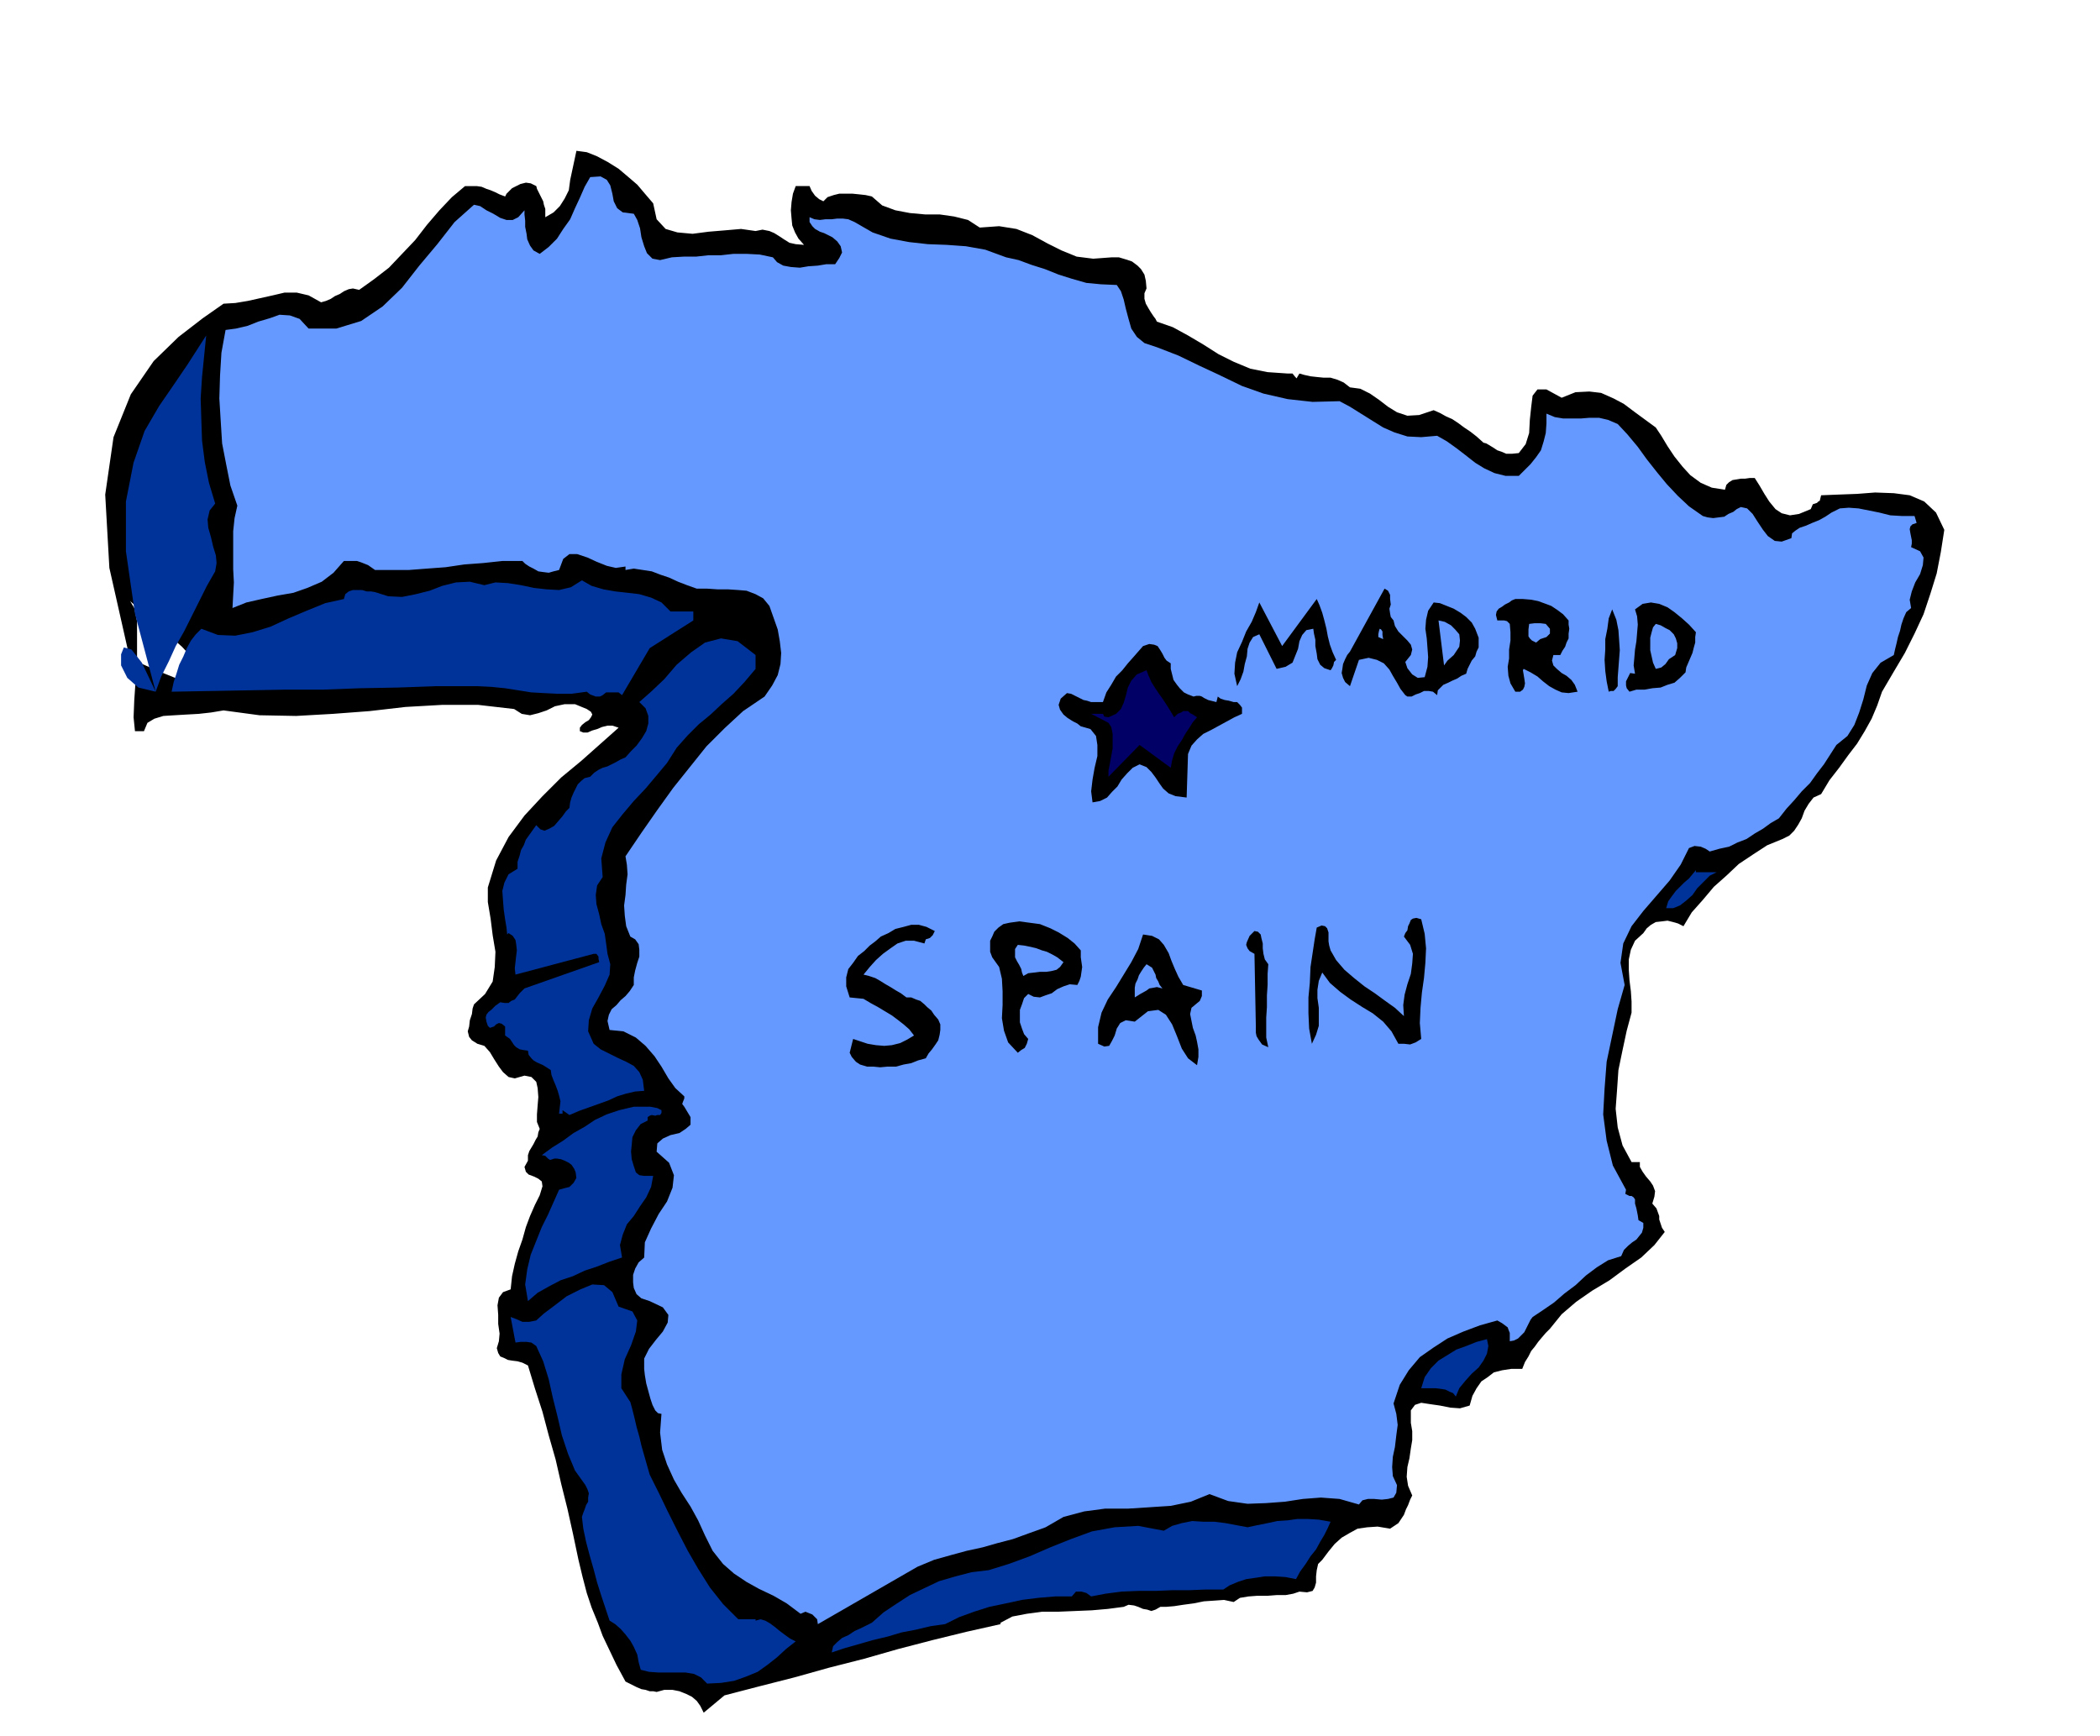 <svg xmlns="http://www.w3.org/2000/svg" fill-rule="evenodd" height="405.545" preserveAspectRatio="none" stroke-linecap="round" viewBox="0 0 3035 2510" width="490.455"><style>.brush1{fill:#000}.pen1{stroke:none}.brush2{fill:#69f}.brush3{fill:#039}</style><path class="pen1 brush1" d="m944 294 5 23 13 14 17 5 22 2 23-3 24-2 23-2 21 3 10-2 10 2 7 3 8 5 6 4 8 5 9 2 12 1-8-9-5-9-4-10-1-10-1-12 1-12 2-12 4-11h20l3 7 5 7 6 5 6 3 6-6 9-3 8-2h19l10 1 9 1 9 2 15 13 19 7 21 4 22 2h21l21 3 20 5 17 11 28-2 25 4 23 9 22 12 20 10 22 9 24 3 27-2h10l10 3 9 3 8 6 5 5 5 8 2 9 1 11-3 7v8l2 7 4 7 3 5 4 6 3 4 2 4 23 8 22 12 22 13 22 14 22 11 24 10 25 5 29 2h7l4 5 1 1 1 1 1-2 3-5 7 2 9 2 9 1 10 1h10l10 3 9 4 9 7 15 2 14 7 13 9 13 10 13 8 15 5 17-1 21-7 9 4 9 5 9 4 9 6 8 6 9 6 9 7 10 9 4 1 5 3 5 3 6 4 6 2 7 3h8l10-1 10-13 5-16 1-19 2-19 2-16 7-9h13l22 12 20-8 20-1 17 2 18 8 15 8 16 12 15 11 15 11 8 12 9 15 10 15 12 15 11 12 15 11 16 7 19 3 2-7 4-4 5-3 6-1 6-1h6l7-1h7l7 11 7 12 7 11 9 11 9 6 12 3 13-2 17-7 3-7 6-2 2-2 2-1 1-4 1-4 25-1 27-1 26-2 27 1 23 3 21 9 17 16 12 25-5 32-6 31-9 29-10 30-13 28-14 28-16 27-17 29-7 20-8 19-10 18-11 18-13 17-13 18-14 18-12 20-11 5-7 9-6 10-4 11-5 9-6 9-7 7-10 5-22 9-20 13-21 14-18 17-18 16-16 19-16 18-12 20-8-4-7-2-8-2-8 1-9 1-7 4-6 5-5 7-12 11-6 13-3 14v15l1 15 2 16 1 15v16l-7 26-6 28-6 29-2 29-2 27 3 27 7 26 13 24h12v7l4 7 5 7 6 7 4 6 3 8-1 8-3 10 6 7 4 11v5l2 6 2 6 4 6-15 19-19 18-23 16-23 17-25 15-23 16-21 18-17 21-6 6-6 7-5 6-5 7-5 6-4 8-5 8-4 10h-16l-13 2-12 3-9 7-9 6-7 10-6 11-4 14-14 4-14-1-15-3-14-2-13-2-9 3-6 8v18l2 12v13l-2 12-2 14-3 13-1 14 2 13 6 14-3 6-3 8-3 6-3 8-4 6-4 6-6 4-6 4-18-3-15 1-14 2-11 6-12 7-10 9-9 11-9 12-6 6-2 9-1 9v9l-2 7-3 5-8 2-11-1-9 3-11 2h-13l-13 1h-15l-13 1-12 2-9 6-14-3-14 1-15 1-15 3-15 2-13 2-12 1h-8l-7 4-6 2-6-2-6-1-7-3-6-2-8-1-7 3-23 3-23 2-24 1-24 1h-24l-22 3-21 4-17 9v2l-49 11-49 12-50 13-49 14-51 13-50 14-51 13-50 13-30 25-5-10-5-7-7-6-8-4-10-4-10-2h-12l-11 3-5-1h-5l-6-2-6-1-7-3-6-3-6-3-4-2-13-24-10-21-10-21-7-19-9-22-7-21-6-23-6-25-8-38-8-36-9-36-8-35-10-35-9-34-11-34-10-33-8-4-7-2-8-1-6-1-6-3-5-2-3-5-2-7 3-10 1-11-2-14v-13l-1-14 2-11 6-8 11-4 2-19 4-18 5-18 6-17 5-18 6-16 7-16 7-14 4-13-1-7-5-4-6-3-8-3-4-4-2-7 5-9v-8l2-6 3-5 3-5 3-6 3-5 1-6 2-5-4-10v-11l1-13 1-12-1-13-2-9-7-7-10-2-14 4-9-2-8-7-6-8-7-11-6-10-8-9-10-3-8-5-4-5-2-8 2-7 1-9 3-9 1-8 2-6 16-15 11-18 3-21 1-22-4-24-3-24-4-24v-21l12-39 18-34 23-31 26-28 27-27 29-24 27-24 27-24-9-3h-7l-8 2-7 3-7 2-7 3h-6l-5-2v-5l3-4 5-4 5-3 3-4 2-4-2-4-6-4-17-7h-15l-14 3-12 6-12 4-12 3-12-2-11-7-52-6h-52l-53 3-52 6-53 4-53 3-53-1-52-7-18 3-18 2-18 1-17 1-16 1-13 4-10 6-5 12h-13l-2-20 1-25 2-29 2-30v-55l-4-19-6-10 75 66 36 39 5 16-16 2-30-10-32-13-27-12-11-3-30-133-6-106 12-83 25-62 33-48 36-35 35-27 30-21 17-1 18-3 18-4 18-4 17-4h18l17 4 18 10 7-2 7-3 6-4 7-3 6-4 7-3 6-1 9 2 21-15 22-17 19-20 19-20 17-22 18-21 18-19 19-16h17l7 1 7 3 6 2 7 3 6 3 8 3 2-4 3-3 5-5 6-3 6-3 8-2 7 1 8 4 1 4 3 6 3 6 3 6 1 5 2 6v12l12-7 9-9 7-11 6-12 2-15 3-14 3-14 3-14 15 2 15 6 15 8 16 10 13 11 14 12 11 13 12 14z"/><path class="pen1 brush2" d="m916 309 5 9 4 12 2 13 4 13 4 10 8 8 11 2 17-4 17-1h18l18-2h18l18-2h19l19 1 19 4 6 7 9 5 11 2 13 1 12-2 14-1 12-2h13l6-9 4-8-2-9-5-7-7-6-6-3-6-3-6-2-7-4-4-4-4-6v-7l7 3 8 1 8-1h9l8-1h8l8 1 9 4 26 15 26 9 27 5 27 3 27 1 28 2 28 5 30 11 18 4 19 7 19 6 20 8 19 6 21 6 21 2 23 1 6 9 4 12 3 13 4 15 4 14 8 12 11 9 18 6 31 12 31 15 30 14 31 15 31 11 35 8 36 4 39-1 15 8 16 10 16 10 16 10 16 7 19 6 20 1 23-2 14 8 14 10 13 10 14 11 13 8 15 7 16 4h19l8-8 9-9 8-10 7-10 4-13 3-12 1-14v-14l12 5 12 2h26l12-1h14l13 3 14 6 14 15 15 18 13 18 15 19 14 17 16 17 16 15 20 14 7 2 8 1 8-1 8-1 6-4 7-3 5-4 6-3 9 2 8 8 7 11 8 12 7 9 10 7 10 1 14-5 1-7 5-4 6-4 9-3 9-4 10-4 9-5 9-6 12-6 13-1 14 1 15 3 15 3 16 4 17 1h18l3 10-6 2-3 3-1 4 1 6 1 5 1 5v5l-1 5 13 6 5 9-1 11-4 13-7 12-5 13-3 12 2 12-7 6-4 9-3 9-2 9-3 9-2 9-2 8-2 9-19 11-12 15-8 18-5 20-6 19-7 18-10 16-16 13-9 14-9 14-10 13-10 14-12 12-11 13-11 12-11 14-12 7-11 8-12 7-12 8-13 5-12 6-14 3-14 4-6-4-7-3-9-1-8 3-12 24-16 23-19 22-19 22-17 22-12 25-4 28 6 32-10 35-8 38-8 38-3 39-2 37 5 38 9 36 19 35-1 6 6 3h3l3 2 2 3v6l2 7 2 10 1 7 7 4v7l-2 7-4 5-4 5-6 4-6 5-6 6-4 9-19 6-16 10-16 12-15 14-16 12-15 13-16 11-15 10-3 4-3 6-3 6-3 6-5 5-4 4-6 3-6 1v-12l-2-5-1-3-8-6-7-4-25 7-24 9-23 10-20 13-20 14-16 19-13 21-9 27 4 15 2 16-2 15-2 17-3 14-1 15 1 13 6 13-1 11-4 7-8 2-9 1-11-1h-9l-8 2-5 6-28-8-27-2-26 2-26 4-27 2-27 1-28-4-27-10-27 11-29 6-31 2-31 2h-33l-30 4-30 8-26 15-25 9-22 8-23 6-21 6-23 5-22 6-25 7-24 10-144 83-1-7-7-7-10-4-7 3-20-15-19-11-21-10-18-10-18-12-16-14-15-19-11-22-10-22-11-20-13-20-11-19-10-22-7-21-3-25 2-27-5-1-4-4-4-8-3-9-3-11-3-11-2-12-1-9v-15l7-14 10-13 10-12 7-13 1-11-8-11-19-9-12-4-7-6-4-9-1-8v-11l3-9 5-9 8-7 1-22 9-20 11-21 12-18 8-20 2-18-7-18-18-16 1-12 8-7 11-5 13-3 9-6 7-6v-11l-9-15-3-4 1-3 2-5v-3l-13-12-10-14-10-17-10-15-13-15-14-12-18-9-20-2-3-13 2-9 4-8 7-6 6-7 7-6 6-7 6-9v-11l2-10 3-11 3-9v-10l-1-8-5-7-7-4-6-15-2-15-1-15 2-15 1-15 2-15-1-14-2-12 23-34 23-33 23-32 24-30 24-30 26-26 27-25 31-21 11-16 8-15 4-16 1-16-2-17-3-17-6-17-6-17-9-11-11-6-13-5-12-1-15-1h-15l-15-1h-15l-14-5-13-5-13-6-12-4-13-5-13-2-13-2-12 2v-5l-14 2-13-3-15-6-13-6-15-5h-11l-9 7-6 16-8 2-7 2-8-1-7-1-7-4-6-3-6-4-4-4h-29l-28 3-27 2-27 4-27 2-26 2h-49l-10-7-10-4-6-2h-19l-15 17-17 13-21 9-20 7-23 4-23 5-22 5-20 8 1-19 1-18-1-19v-55l2-19 4-18-10-29-6-30-6-31-2-32-2-33 1-33 2-33 6-33 15-2 17-4 15-6 17-5 14-5 15 1 14 5 13 14h40l36-11 31-21 28-27 25-32 26-31 25-32 28-25 9 2 9 6 10 5 10 6 9 3h9l8-4 9-10v6l1 9v9l2 10 1 8 4 9 5 7 9 5 13-10 12-12 9-14 10-14 7-16 7-15 7-16 8-14 15-1 9 5 5 8 3 12 2 11 5 10 8 6 16 2z"/><path class="pen1 brush3" d="m311 728-8 10-3 13 1 12 4 14 3 13 4 13 1 11-2 12-12 21-11 22-11 22-11 22-12 21-10 22-11 22-8 22-25-6-16-14-9-18v-16l4-10 11 3 15 19 20 42-30-113-13-90v-72l11-56 16-46 21-36 22-32 19-28 27-42-3 30-3 30-2 31 1 31 1 30 4 31 6 30 9 30zm530 111 14 8 17 5 17 3 18 2 17 2 17 5 15 7 13 13h33v13l-63 40-40 68-5-4h-18l-5 4-4 2h-6l-8-3-5-4-22 3h-20l-20-1-18-1-19-3-19-3-20-2-20-1h-59l-56 2-55 1-53 2h-54l-54 1-56 1-55 1 3-14 4-12 4-13 6-12 5-12 6-11 7-9 8-8 24 9 25 1 25-5 26-8 26-12 26-11 27-11 27-6 2-7 5-4 6-2h13l7 2h6l6 1 19 6 20 1 20-4 20-5 18-7 20-5 20-1 21 5 16-4 18 1 19 3 19 4 18 2 18 1 17-4 16-10z"/><path class="pen1 brush1" d="m2014 897 2 8 5 8 6 6 7 7 5 6 2 7-2 8-8 10 3 9 7 9 8 5 10-1 4-15 1-14-1-14-1-13-2-14 1-13 3-13 8-12 9 1 10 4 10 4 10 6 8 6 8 8 5 9 5 13v14l-3 6-2 7-5 6-3 6-3 6-2 7-7 3-6 4-7 3-6 3-7 3-4 4-4 4-1 7-6-5-6-1h-7l-6 3-6 2-6 3h-6l-3-2-7-9-5-9-6-10-5-9-8-9-10-5-12-3-14 3-13 38-7-6-3-6-2-7 1-6 1-7 3-7 3-6 4-5 50-91 5 3 3 6v6l1 8-2 6 1 7 1 5 4 5zm-83 57-3 3-1 5-2 4-2 3-9-3-6-5-4-8-1-8-2-11v-9l-2-9-1-7-10 2-6 7-4 9-2 11-4 10-4 10-10 6-13 3-25-50-9 4-5 8-3 9-1 11-3 11-2 11-4 11-5 10-4-18 1-16 3-15 7-15 6-15 8-14 6-14 5-14 33 63 50-68 4 9 4 11 3 11 3 12 2 11 3 12 4 11 5 11zm336-57v6l1 6-1 7v7l-3 6-2 6-4 6-3 6h-10l-2 8 2 7 5 5 7 6 7 4 7 6 5 7 4 10-13 2-10-1-9-4-9-5-9-7-8-7-10-6-10-5-1 2 1 6 1 6 1 7-1 5-2 4-4 3h-7l-7-12-3-11-1-13 2-12v-13l2-13v-12l-1-12-4-4-4-1h-10l-2-8 1-5 3-4 5-3 4-3 6-3 4-3 5-2h11l12 1 10 2 11 4 8 3 9 6 8 6 8 9zm184 17-1 7v8l-2 7-2 8-3 7-3 7-3 7-1 7-8 8-8 7-10 3-10 4-12 1-11 2h-12l-10 3-4-5-1-4v-6l2-4 4-8 7 1-2-12 1-11 1-12 2-12 1-12 1-12-1-12-3-10 11-8 12-2 12 2 12 5 10 7 11 9 10 9 10 11zm-113 78-3 4-3 3h-4l-3 1-3-15-2-15-1-16 1-15v-15l3-15 2-15 5-13 6 15 3 15 1 14 1 15-1 13-1 13-1 13v13z"/><path class="pen1 brush2" d="m2109 917 1 9-1 9-4 6-4 6-9 8-5 7-8-65 9 2 9 5 6 6 6 7zm131-8v7l-5 5-9 3-6 5-6-3-3-3-2-3v-10l1-8 8-1h8l8 1 6 7zm181 38-9 6-5 7-6 5-8 2-4-9-2-9-2-9v-18l2-8 2-7 4-5 7 2 7 4 6 3 6 6 3 6 2 7v7l-3 10zm-422-23-7-3v-4l1-5 1-3 2 1 2 3v5l1 6z"/><path class="pen1 brush3" d="m1092 967-16 19-16 17-17 15-16 15-17 14-16 16-16 18-14 22-15 18-16 19-17 18-16 19-15 19-10 22-6 23 2 27-8 12-2 14 1 13 4 15 3 14 5 14 2 14 2 15 4 15-1 15-7 16-9 17-9 16-5 17-1 16 8 18 10 8 12 6 12 6 13 6 11 6 8 9 5 11 2 16-13 1-13 3-13 4-13 6-14 5-14 5-14 5-14 6-10-7v5h-5l1-9 1-9-2-8-2-7-3-8-3-7-3-8-1-7-11-7-9-4-5-3-3-3-4-5-1-6-7-1-5-1-5-3-3-3-6-9-7-5v-13l-5-4-4-1-4 2-3 3-3 1-3 1-3-3-2-6-1-6 1-4 3-4 4-3 6-6 7-5 6 1h6l4-3 5-2 7-9 7-7 108-38-1-5v-3l-3-4h-4l-113 30-1-9 1-9 1-9 1-8-1-9-1-6-4-6-6-4-2 2-1-10-2-12-2-14-1-13-1-14 3-12 6-12 13-8v-10l3-9 2-8 4-7 3-8 5-7 5-7 5-7 6 6 6 2 7-3 7-4 6-7 6-7 5-7 5-5 1-8 2-7 3-7 3-6 3-6 5-5 5-4 8-2 6-6 6-4 6-3 7-2 6-3 6-3 7-4 7-3 8-9 8-8 8-11 6-10 3-11v-11l-4-11-9-9 17-15 19-18 18-21 21-18 20-14 23-6 24 4 26 20v20z"/><path class="pen1 brush1" d="M1692 959v8l2 8 2 8 5 7 4 5 6 6 6 3 8 3 4-1h5l3 1 3 2 2 1 4 2 4 1 8 2 2-8 4 3 6 2 6 1 7 2h5l4 4 3 4v9l-11 5-11 6-11 6-11 6-12 6-9 8-8 9-5 12-2 63-16-2-10-4-8-7-5-7-6-9-6-8-7-7-10-4-10 5-8 8-8 9-6 10-8 8-7 8-10 5-11 2-2-16 2-17 3-17 4-17v-16l-2-13-8-10-14-4-5-4-6-3-8-5-6-5-5-7-2-7 3-9 9-8 6 1 6 3 6 3 6 3 5 1 6 2h17l5-14 7-11 7-12 9-9 8-10 8-9 7-8 7-8 9-3 7 1 5 2 4 6 3 5 3 6 3 4 6 4z"/><path class="pen1" style="fill:#006" d="m1697 1037 5-5 5-2 3-2h7l3 3 4 2 6 4-6 7-5 8-6 9-5 9-6 9-5 10-3 10-2 11-45-33-45 46v-9l2-10 2-11 2-11v-21l-2-10-4-6-25-13h17l2 4 6 1 11-5 7-7 4-9 3-10 3-12 5-10 8-9 14-6 3 8 4 9 5 8 6 9 5 7 6 9 5 8 6 10z"/><path class="pen1 brush3" d="M2451 1261h30l-10 5-9 9-9 9-7 10-9 8-9 7-10 4h-10l3-10 5-7 6-8 6-6 6-6 7-6 5-6 5-6v3z"/><path class="pen1 brush1" d="m2054 1329 5 21 2 21-1 21-2 22-3 21-2 22-1 22 2 23-8 5-8 3-9-1h-8l-10-18-12-14-15-12-15-9-17-11-15-11-15-13-11-15-5 12-2 13v12l2 14v26l-4 13-6 13-4-22-1-22v-23l2-21 1-23 3-20 3-20 3-17 7-3 5 1 3 3 2 6v13l1 6 2 7 8 14 12 14 14 12 15 12 15 10 15 11 14 10 13 12-1-16 2-15 4-15 5-15 2-15 1-14-4-13-9-12 2-5 3-4 1-6 2-4 2-5 3-2 5-1 7 2zm-492 45v10l1 7 1 7-1 7-1 7-2 6-3 6-11-1-9 3-9 4-8 6-9 3-8 3-9-1-8-4-6 6-3 9-3 8v18l3 9 3 8 6 7-2 7-3 6-5 3-5 4-14-15-6-17-3-18 1-19v-20l-1-18-4-17-10-14-3-8v-16l3-6 3-7 6-6 7-5 9-2 14-2 15 2 15 2 15 6 12 6 13 8 10 8 9 10zm-211-28-3 6-4 4-6 2-2 6-15-4h-12l-12 4-10 7-11 8-10 9-9 10-9 11 8 2 9 3 7 4 8 5 7 4 8 5 7 4 8 6h7l7 3 6 2 6 5 4 4 6 5 4 6 6 7 3 7v8l-1 7-2 8-4 6-5 7-5 6-4 7-11 3-10 4-11 2-11 3h-12l-11 1-10-1h-9l-10-3-6-4-6-7-3-6 5-20 9 3 12 4 12 2 12 1 11-1 12-3 10-5 10-6-7-9-8-7-9-7-8-6-10-6-10-6-11-6-10-6-20-2-5-16v-13l3-12 7-9 7-10 9-7 8-8 8-6 8-7 11-5 10-6 12-3 11-3h11l11 3 12 6zm482 48-1 14v16l-1 15v17l-1 15v29l3 14-9-4-5-7-3-5-1-5v-9l-2-105-7-4-3-4-2-5 1-4 4-9 7-7 5 1 4 4 1 5 2 8v7l1 8 2 8 5 7zm-123 30 27 8v8l-3 7-6 5-6 5-2 9 2 10 2 10 4 11 2 9 2 11v11l-2 12-13-10-9-14-7-18-7-17-9-14-11-7-15 2-19 15-13-2-8 4-5 8-3 10-4 8-4 7-7 1-9-4v-24l5-21 9-19 12-18 11-18 11-18 10-19 7-21 13 2 10 5 7 8 7 12 4 11 5 12 5 11 7 12z"/><path class="pen1 brush2" d="m1537 1391-5 7-5 4-8 2-7 1h-9l-8 1-9 1-7 4-2-5-1-5-3-6-3-5-3-6v-12l4-6 9 1 10 2 8 2 8 3 7 2 8 4 7 4 9 7zm143 38-8-2-5 1-6 1-4 3-9 5-8 5v-14l1-6 3-6 2-6 3-5 4-6 4-5 8 5 5 10 1 5 3 5 2 5 4 5z"/><path class="pen1 brush3" d="M956 1605v4l-2 3h-4l-3 1-5-1-3 1-3 2v5l-10 5-7 9-5 10-1 11-1 10 1 11 3 10 3 9 5 4 7 1h13l-3 16-7 15-9 13-9 14-10 12-6 15-4 15 3 18-18 6-18 7-18 6-17 8-18 6-17 9-16 9-14 12-4-24 3-22 5-21 8-20 8-20 9-18 8-18 8-18 7-2 8-2 6-6 4-7-1-8-2-5-4-6-4-3-6-3-5-2-6-1h-4l-6 2-3-2-4-4-5-1 15-11 16-10 15-11 16-9 15-10 17-8 18-6 21-5h24l5 1 5 1 6 3zm-62 284 20 7 7 13-2 16-7 20-9 20-5 22v20l13 20 3 11 3 12 3 13 4 14 3 13 4 14 4 14 4 14 13 26 13 27 14 28 15 29 15 26 17 27 19 24 22 22h25v2l7-2 7 2 7 4 8 6 6 5 8 6 7 5 8 4-14 11-13 12-14 11-14 10-17 7-17 6-19 3-20 1-9-9-10-5-12-2h-39l-14-1-12-3-3-11-2-11-5-11-5-9-7-9-7-8-8-7-8-5-6-18-6-18-6-19-5-19-6-21-5-19-4-19-2-17 2-6 2-5 2-6 3-5v-6l1-6-2-6-3-6-15-21-10-24-9-27-6-26-7-28-6-27-8-26-10-22-7-5-7-1h-9l-7 1-7-37 8 3 9 4h10l10-2 11-10 16-12 17-13 20-10 17-7 17 1 12 10 9 21zm1210 130-4-5-5-2-6-3-6-1-8-1h-21l5-16 9-13 11-11 13-8 13-8 14-5 15-6 15-4 2 10-2 11-5 10-7 10-10 9-9 10-9 11-5 12zm-301 189 14-3 15-3 14-3 15-1 14-2h15l16 1 17 3-4 9-5 10-6 10-6 11-8 10-7 11-8 11-6 11-15-3-15-1h-15l-13 2-14 2-12 4-12 5-9 6h-25l-24 1h-25l-24 1h-25l-24 1-23 3-21 4-7-5-7-2h-8l-6 7h-24l-24 2-24 3-23 5-24 5-22 7-22 8-20 10-21 3-21 5-21 4-20 6-21 5-21 6-21 6-18 6 2-9 6-6 7-6 9-4 9-6 9-4 8-4 8-4 17-15 18-12 20-13 21-10 21-10 24-7 23-6 25-3 29-9 30-11 30-13 30-12 30-11 33-6 34-2 37 7 12-7 14-4 15-3 16 1h16l16 2 16 3 16 3z"/></svg>
